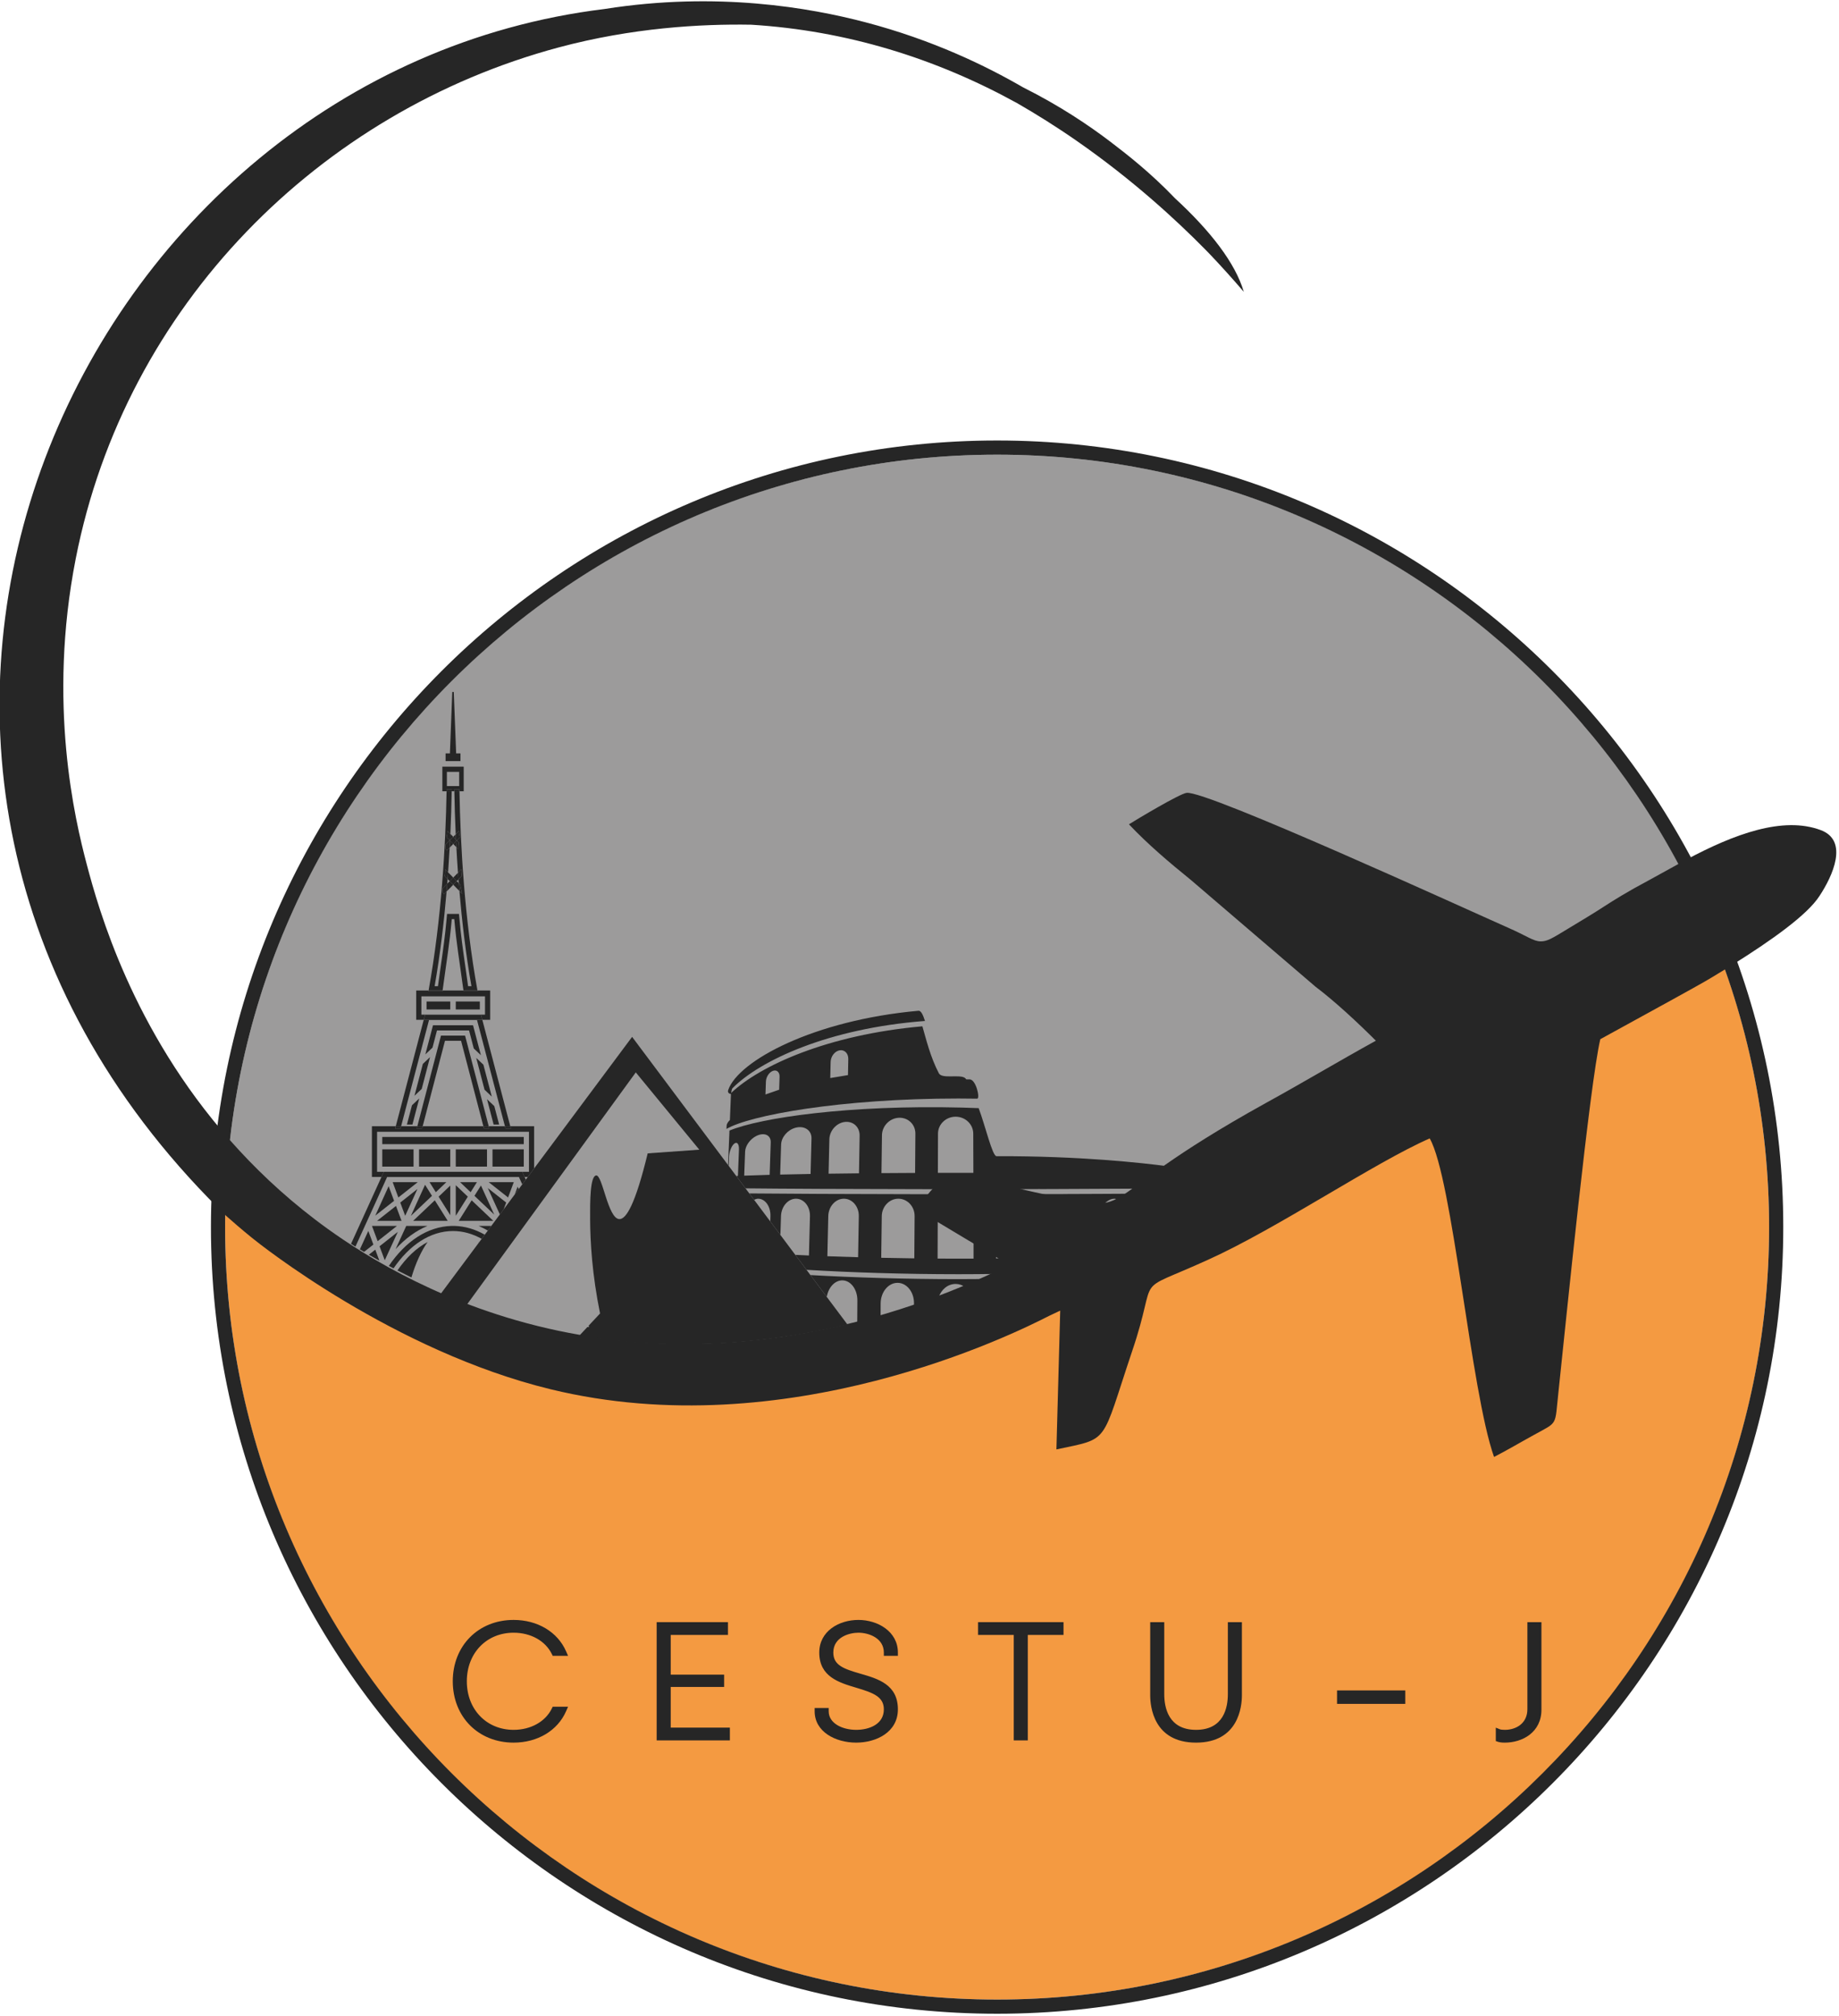 <?xml version="1.0" standalone="no"?>
<!DOCTYPE svg PUBLIC "-//W3C//DTD SVG 1.0//EN" "http://www.w3.org/TR/2001/REC-SVG-20010904/DTD/svg10.dtd">
<svg xmlns="http://www.w3.org/2000/svg" xmlns:xlink="http://www.w3.org/1999/xlink" id="body_1" width="418" height="458" preserveAspectRatio="xMidYMid meet">

<defs>
                <clipPath  id="1">

                    <path clip-rule="evenodd" d="M0 1080L1920 1080L1920 0L0 0L0 1080z" />                </clipPath>
                <clipPath  id="2">

                    <path clip-rule="evenodd" d="M0 1080L1920 1080L1920 0L0 0L0 1080z" />                </clipPath>
                <clipPath  id="3">

                    <path clip-rule="evenodd" d="M0 1080L1920 1080L1920 0L0 0L0 1080z" />                </clipPath>
                <clipPath  id="4">

                    <path clip-rule="evenodd" d="M0 1080L1920 1080L1920 0L0 0L0 1080z" />                </clipPath>
                <clipPath  id="5">

                    <path clip-rule="evenodd" d="M0 1080L1920 1080L1920 0L0 0L0 1080z" />                </clipPath>
                <clipPath  id="6">

                    <path clip-rule="evenodd" d="M0 1080L1920 1080L1920 0L0 0L0 1080z" />                </clipPath>
</defs>

<g transform="matrix(0.5 0 0 0.5 -0 0.139)">
	<g transform="matrix(1.333 0 -0 -1.333 -821.9 1212.451)">
		<g>
			<g clip-path="url(#1)" >
				<g transform="matrix(1 0 0 1 771.39 456.91)">
                    <path d="M0 0C 8.255 -3.366 37.871 -14.864 74.202 -16.586C 117.919 -18.658 152.779 -5.693 181.44 6.588C 284.021 50.546 392.098 122.144 424.705 144.136C 383.146 234.865 291.555 297.897 185.233 297.897C 44.995 297.897 -69.618 188.244 -77.582 50.002C -70.112 43.131 -60.176 34.757 -47.722 26.188C -24.221 10.021 -4.189 1.708 0 0" stroke="none" fill="#9C9B9B" fill-rule="nonzero" />
				</g>
			</g>
		</g>
		<g>
			<g clip-path="url(#2)" >
				<g transform="matrix(1 0 0 1 1196.095 601.046)">
                    <path d="M0 0C -32.607 -21.992 -140.685 -93.59 -243.265 -137.548C -271.926 -149.829 -306.786 -162.794 -350.503 -160.722C -386.834 -159 -416.45 -147.502 -424.705 -144.136C -428.895 -142.428 -448.926 -134.115 -472.427 -117.947C -484.881 -109.379 -494.817 -101.005 -502.287 -94.134C -502.58 -99.224 -502.745 -104.348 -502.745 -109.511C -502.745 -254.912 -384.874 -372.782 -239.472 -372.782C -94.071 -372.782 23.8 -254.912 23.8 -109.511C 23.8 -70.432 15.274 -33.348 0 0" stroke="none" fill="#F49A41" fill-rule="nonzero" />
				</g>
			</g>
		</g>
		<g>
			<g clip-path="url(#3)" >
				<g transform="matrix(1 0 0 1 956.623 228.264)">
                    <path d="M0 0C -145.169 0 -263.272 118.104 -263.272 263.272C -263.272 408.441 -145.169 526.544 0 526.544C 145.168 526.544 263.272 408.441 263.272 263.272C 263.272 118.104 145.168 0 0 0M0 531.377C -147.834 531.377 -268.105 411.106 -268.105 263.272C -268.105 115.438 -147.834 -4.833 0 -4.833C 147.833 -4.833 268.105 115.438 268.105 263.272C 268.105 411.106 147.833 531.377 0 531.377" stroke="none" fill="#262626" fill-rule="nonzero" />
				</g>
			</g>
		</g>
		<g>
			<g clip-path="url(#4)" >
				<g transform="matrix(1 0 0 1 770.649 596.517)">
                    <path d="M0 0L0.849 0C 1.635 -8.658 2.5 -13.401 3.982 -24.334L3.982 -24.334L8.76 -24.334C 4.307 0.213 2.941 25.439 2.626 43.563L2.626 43.563L0.878 43.563C 0.957 39.065 1.101 34.14 1.338 28.893L1.338 28.893L2.49 30.061C 2.483 29.366 2.57 28.633 2.785 27.92L2.785 27.92L1.702 26.821L2.388 26.125C 2.274 25.472 2.207 24.802 2.232 24.114C 2.236 24.021 2.235 23.929 2.238 23.836L2.238 23.836L1.565 24.519C 1.717 21.677 1.899 18.771 2.113 15.79L2.113 15.79L3.286 16.98C 3.217 16.201 3.259 15.422 3.435 14.691L3.435 14.691L2.269 13.508C 2.301 13.092 2.336 12.672 2.37 12.254L2.37 12.254L2.853 11.764C 3.059 10.71 3.306 9.667 3.543 8.623L3.543 8.623L2.604 9.576C 3.497 -0.911 4.787 -11.939 6.7 -22.863L6.7 -22.863L5.564 -22.863C 5.195 -20.17 4.866 -17.861 4.566 -15.764C 3.749 -10.04 3.158 -5.904 2.607 0.161L2.607 0.161L2.462 1.766L-1.613 1.766L-1.758 0.161C -2.307 -5.887 -2.895 -10.01 -3.71 -15.717C -4.01 -17.827 -4.342 -20.149 -4.712 -22.863L-4.712 -22.863L-5.849 -22.863C -3.947 -11.995 -2.661 -1.027 -1.769 9.41L-1.769 9.41L-2.612 8.556L-3.228 9.164C -3.212 9.264 -3.177 9.348 -3.166 9.453C -3.134 9.779 -3.149 10.106 -3.166 10.433L-3.166 10.433L-1.535 12.088C -1.493 12.609 -1.449 13.132 -1.41 13.649L-1.41 13.649L-2.436 14.691C -2.26 15.422 -2.217 16.201 -2.287 16.98L-2.287 16.98L-1.253 15.932C -1.049 18.806 -0.872 21.614 -0.724 24.359L-0.724 24.359L-1.647 23.422L-2.264 24.03C -2.25 24.13 -2.214 24.215 -2.203 24.319C -2.17 24.646 -2.186 24.973 -2.203 25.299L-2.203 25.299L-0.702 26.821L-1.787 27.92C -1.572 28.633 -1.484 29.366 -1.491 30.061L-1.491 30.061L-0.481 29.037C -0.248 34.232 -0.107 39.105 -0.028 43.563L-0.028 43.563L-1.777 43.563C -2.093 25.441 -3.458 0.218 -7.909 -24.334L-7.909 -24.334L-3.13 -24.334C -1.649 -13.399 -0.786 -8.657 0 0" stroke="none" fill="#262626" fill-rule="nonzero" />
				</g>
				<g transform="matrix(1 0 0 1 762.887 562.104)">
                    <path d="M0 0L16.375 0L25.89 -36.178L27.715 -36.178L18.18 0.083L-1.804 0.083L-11.338 -36.178L-9.513 -36.178L0 0z" stroke="none" fill="#262626" fill-rule="nonzero" />
				</g>
				<g transform="matrix(1 0 0 1 766.969 556.807)">
                    <path d="M0 0L-8.063 -30.881L-6.238 -30.881L1.363 -1.766L6.848 -1.766L14.452 -30.881L16.278 -30.881L8.212 0L0 0z" stroke="none" fill="#262626" fill-rule="nonzero" />
				</g>
                <path d="M772.013 512.157L782.663 512.157L782.663 518.044L772.013 518.044L772.013 512.157z" stroke="none" fill="#262626" fill-rule="nonzero" />
                <path d="M759.488 512.157L770.137 512.157L770.137 518.044L759.488 518.044L759.488 512.157z" stroke="none" fill="#262626" fill-rule="nonzero" />
                <path d="M746.943 519.81L795.206 519.81L795.206 522.266L746.943 522.266L746.943 519.81z" stroke="none" fill="#262626" fill-rule="nonzero" />
                <path d="M784.539 512.157L795.206 512.157L795.206 518.044L784.539 518.044L784.539 512.157z" stroke="none" fill="#262626" fill-rule="nonzero" />
                <path d="M746.943 512.157L757.61 512.157L757.61 518.044L746.943 518.044L746.943 512.157z" stroke="none" fill="#262626" fill-rule="nonzero" />
				<g transform="matrix(1 0 0 1 745.177 510.391)">
                    <path d="M0 0L0 8.629L0 9.419L0 13.641L51.796 13.641L51.796 9.419L51.796 8.629L51.796 0L0 0zM53.561 1.161L53.561 15.535L45.424 15.535L45.628 14.761L43.803 14.761L43.599 15.535L38.069 15.535L38.271 14.761L36.446 14.761L36.243 15.535L15.553 15.535L15.351 14.761L13.526 14.761L13.728 15.535L8.196 15.535L7.992 14.761L6.167 14.761L6.371 15.535L-1.766 15.535L-1.766 -1.765L1.491 -1.765C 1.987 -0.667 2.285 -0.01 2.285 -0.01L2.285 -0.01L49.51 -0.01C 49.51 -0.01 49.807 -0.667 50.305 -1.765L50.305 -1.765L51.38 -1.765z" stroke="none" fill="#262626" fill-rule="nonzero" />
				</g>
				<g transform="matrix(1 0 0 1 788.98 525.151)">
                    <path d="M0 0L1.825 0L1.622 0.774L-0.204 0.774L0 0z" stroke="none" fill="#262626" fill-rule="nonzero" />
				</g>
				<g transform="matrix(1 0 0 1 753.169 525.151)">
                    <path d="M0 0L0.204 0.774L-1.621 0.774L-1.825 0L0 0z" stroke="none" fill="#262626" fill-rule="nonzero" />
				</g>
				<g transform="matrix(1 0 0 1 758.704 525.151)">
                    <path d="M0 0L1.824 0L2.027 0.774L0.202 0.774L0 0z" stroke="none" fill="#262626" fill-rule="nonzero" />
				</g>
				<g transform="matrix(1 0 0 1 781.623 525.151)">
                    <path d="M0 0L1.825 0L1.624 0.774L-0.203 0.774L0 0z" stroke="none" fill="#262626" fill-rule="nonzero" />
				</g>
                <path d="M762.049 565.717L770.137 565.717L770.137 568.431L762.049 568.431L762.049 565.717z" stroke="none" fill="#262626" fill-rule="nonzero" />
                <path d="M772.013 565.717L780.218 565.717L780.218 568.431L772.013 568.431L772.013 565.717z" stroke="none" fill="#262626" fill-rule="nonzero" />
                <path d="M760.282 570.196L781.984 570.196L781.984 563.951L760.282 563.951L760.282 570.196zM780.624 563.869L781.066 562.187L783.748 562.187L783.748 572.183L779.41 572.183C 779.427 572.085 779.441 571.987 779.458 571.889L779.458 571.889L774.672 571.889C 774.658 571.994 774.646 572.079 774.632 572.183L774.632 572.183L767.519 572.183C 767.505 572.079 767.493 571.994 767.479 571.889L767.479 571.889L762.691 571.889C 762.709 571.987 762.722 572.085 762.74 572.183L762.74 572.183L758.517 572.183L758.517 562.187L761.083 562.187L761.525 563.869z" stroke="none" fill="#262626" fill-rule="nonzero" />
				<g transform="matrix(1 0 0 1 767.479 571.889)">
                    <path d="M0 0C 0.014 0.105 0.026 0.19 0.04 0.294L0.04 0.294L-4.739 0.294C -4.757 0.197 -4.77 0.098 -4.788 0L-4.788 0L0 0z" stroke="none" fill="#262626" fill-rule="nonzero" />
				</g>
				<g transform="matrix(1 0 0 1 774.672 571.889)">
                    <path d="M0 0L4.786 0C 4.769 0.098 4.755 0.197 4.738 0.294L4.738 0.294L-0.04 0.294C -0.026 0.19 -0.014 0.105 0 0" stroke="none" fill="#262626" fill-rule="nonzero" />
				</g>
				<g transform="matrix(1 0 0 1 780.624 563.869)">
                    <path d="M0 0L-19.099 0L-19.541 -1.683L0.442 -1.683L0 0z" stroke="none" fill="#262626" fill-rule="nonzero" />
				</g>
				<g transform="matrix(1 0 0 1 773.614 652.987)">
                    <path d="M0 0L-1.475 0L-2.282 20.947L-2.797 20.947L-3.602 0L-5.078 0L-5.078 -2.627L0 -2.627L0 0z" stroke="none" fill="#262626" fill-rule="nonzero" />
				</g>
                <path d="M768.979 646.706L773.173 646.706L773.173 641.845L768.979 641.845L768.979 646.706zM770.635 640.68C 770.632 640.489 770.625 640.272 770.621 640.08L770.621 640.08L771.527 640.08C 771.524 640.272 771.518 640.489 771.513 640.68L771.513 640.68L773.263 640.68C 773.265 640.489 773.273 640.272 773.276 640.08L773.276 640.08L774.717 640.08L774.717 648.471L767.434 648.471L767.434 640.08L768.873 640.08C 768.876 640.272 768.883 640.489 768.887 640.68z" stroke="none" fill="#262626" fill-rule="nonzero" />
				<g transform="matrix(1 0 0 1 771.513 640.68)">
                    <path d="M0 0C 0.004 -0.191 0.011 -0.408 0.014 -0.6L0.014 -0.6L1.763 -0.6C 1.76 -0.408 1.752 -0.191 1.75 0L1.75 0L0 0z" stroke="none" fill="#262626" fill-rule="nonzero" />
				</g>
				<g transform="matrix(1 0 0 1 770.635 640.68)">
                    <path d="M0 0L-1.749 0C -1.752 -0.191 -1.759 -0.408 -1.763 -0.6L-1.763 -0.6L-0.014 -0.6C -0.011 -0.408 -0.003 -0.191 0 0" stroke="none" fill="#262626" fill-rule="nonzero" />
				</g>
				<g transform="matrix(1 0 0 1 757.926 536.295)">
                    <path d="M0 0C 0.805 0.762 1.629 1.543 2.475 2.345L2.475 2.345L5.304 13.184C 4.469 12.392 3.655 11.621 2.857 10.867L2.857 10.867L0 0z" stroke="none" fill="#262626" fill-rule="nonzero" />
				</g>
				<g transform="matrix(1 0 0 1 784.923 526.495)">
                    <path d="M0 0L1.878 0L0.226 6.284C -0.577 7.043 -1.405 7.827 -2.254 8.633L-2.254 8.633L0 0z" stroke="none" fill="#262626" fill-rule="nonzero" />
				</g>
				<g transform="matrix(1 0 0 1 781.824 538.361)">
                    <path d="M0 0C 0.845 -0.801 1.67 -1.583 2.473 -2.344L2.473 -2.344L-0.386 8.524C -1.18 9.277 -1.996 10.048 -2.832 10.841L-2.832 10.841L0 0z" stroke="none" fill="#262626" fill-rule="nonzero" />
				</g>
				<g transform="matrix(1 0 0 1 755.349 526.495)">
                    <path d="M0 0L1.88 0L4.208 8.911C 3.358 8.106 2.53 7.322 1.725 6.562L1.725 6.562L0 0z" stroke="none" fill="#262626" fill-rule="nonzero" />
				</g>
				<g transform="matrix(1 0 0 1 764.248 560.338)">
                    <path d="M0 0L-2.614 -9.938C -1.821 -9.188 -1.007 -8.416 -0.174 -7.626L-0.174 -7.626L1.356 -1.766L12.296 -1.766L13.899 -7.903C 14.732 -8.692 15.545 -9.464 16.338 -10.214L16.338 -10.214L13.651 0L0 0z" stroke="none" fill="#262626" fill-rule="nonzero" />
				</g>
				<g transform="matrix(1 0 0 1 744.561 483.856)">
                    <path d="M0 0C -0.773 -0.609 -1.448 -1.139 -2.198 -1.729C -1.037 -2.407 0.179 -3.095 1.411 -3.784C 0.948 -2.543 0.491 -1.318 0 0" stroke="none" fill="#262626" fill-rule="nonzero" />
				</g>
				<g transform="matrix(1 0 0 1 746.017 485.004)">
                    <path d="M0 0C 0.619 -1.66 1.208 -3.239 1.778 -4.765C 3.295 -1.478 4.791 1.771 6.237 4.92C 4.104 3.234 2.017 1.589 0 0" stroke="none" fill="#262626" fill-rule="nonzero" />
				</g>
				<g transform="matrix(1 0 0 1 757.482 493.681)">
                    <path d="M0 0L11.78 0C 10.394 2.199 8.92 4.538 7.376 6.992C 4.767 4.515 2.295 2.173 0 0" stroke="none" fill="#262626" fill-rule="nonzero" />
				</g>
				<g transform="matrix(1 0 0 1 770.137 495.604)">
                    <path d="M0 0L0 10.085C -1.351 8.8 -2.673 7.542 -3.972 6.31C -2.581 4.098 -1.252 1.986 0 0" stroke="none" fill="#262626" fill-rule="nonzero" />
				</g>
				<g transform="matrix(1 0 0 1 751.483 484.022)">
                    <path d="M0 0C 3.281 3.608 6.957 6.299 10.882 7.919L10.882 7.919L3.64 7.919C 2.458 5.341 1.242 2.695 0 0" stroke="none" fill="#262626" fill-rule="nonzero" />
				</g>
				<g transform="matrix(1 0 0 1 745.172 493.681)">
                    <path d="M0 0L8.344 0C 7.738 1.623 7.108 3.313 6.451 5.073C 4.194 3.297 2.036 1.599 0 0" stroke="none" fill="#262626" fill-rule="nonzero" />
				</g>
				<g transform="matrix(1 0 0 1 758.938 504.523)">
                    <path d="M0 0C -2.001 -1.58 -3.961 -3.127 -5.858 -4.621C -5.274 -6.189 -4.717 -7.684 -4.177 -9.132C -2.704 -5.92 -1.297 -2.843 0 0" stroke="none" fill="#262626" fill-rule="nonzero" />
				</g>
				<g transform="matrix(1 0 0 1 759.033 506.85)">
                    <path d="M0 0L-8.537 0C -7.873 -1.787 -7.229 -3.52 -6.6 -5.208C -4.472 -3.531 -2.262 -1.787 0 0" stroke="none" fill="#262626" fill-rule="nonzero" />
				</g>
				<g transform="matrix(1 0 0 1 768.794 506.85)">
                    <path d="M0 0L-5.729 0C -5.004 -1.155 -4.288 -2.296 -3.588 -3.411C -2.416 -2.297 -1.218 -1.158 0 0" stroke="none" fill="#262626" fill-rule="nonzero" />
				</g>
				<g transform="matrix(1 0 0 1 743.913 485.595)">
                    <path d="M0 0C -0.563 1.51 -1.139 3.058 -1.728 4.643C -2.631 2.662 -3.603 0.538 -4.6 -1.641C -4.135 -1.924 -3.65 -2.21 -3.172 -2.495C -2.118 -1.665 -1.111 -0.874 0 0" stroke="none" fill="#262626" fill-rule="nonzero" />
				</g>
				<g transform="matrix(1 0 0 1 749.791 506.85)">
                    <path d="M0 0L-0.052 0C -0.059 -0.018 -0.07 -0.043 -0.079 -0.061C -0.063 -0.05 -0.046 -0.042 -0.032 -0.031C -0.021 -0.021 -0.011 -0.01 0 0" stroke="none" fill="#262626" fill-rule="nonzero" />
				</g>
				<g transform="matrix(1 0 0 1 751.957 491.941)">
                    <path d="M0 0L-8.521 0C -7.858 -1.783 -7.215 -3.513 -6.587 -5.199C -4.462 -3.524 -2.258 -1.784 0 0" stroke="none" fill="#262626" fill-rule="nonzero" />
				</g>
				<g transform="matrix(1 0 0 1 749.12 505.481)">
                    <path d="M0 0C -1.042 -2.299 -2.613 -5.758 -4.56 -10.035C -2.549 -8.455 -0.397 -6.763 1.855 -4.988C 1.251 -3.367 0.633 -1.706 0 0" stroke="none" fill="#262626" fill-rule="nonzero" />
				</g>
				<g transform="matrix(1 0 0 1 763.9 502.198)">
                    <path d="M0 0C -0.773 1.231 -1.562 2.485 -2.364 3.764C -3.855 0.492 -5.482 -3.067 -7.206 -6.832C -4.978 -4.722 -2.56 -2.43 0 0" stroke="none" fill="#262626" fill-rule="nonzero" />
				</g>
				<g transform="matrix(1 0 0 1 779.784 491.941)">
                    <path d="M0 0C 1.074 -0.443 2.124 -0.986 3.158 -1.587L3.158 -1.587L4.34 0L0 0z" stroke="none" fill="#262626" fill-rule="nonzero" />
				</g>
				<g transform="matrix(1 0 0 1 752.116 476.765)">
                    <path d="M0 0C 1.543 -0.801 3.13 -1.599 4.765 -2.396C 6.242 2.526 8.124 6.656 10.291 9.688C 6.49 7.687 3.002 4.354 0 0" stroke="none" fill="#262626" fill-rule="nonzero" />
				</g>
				<g transform="matrix(1 0 0 1 779.743 486.451)">
                    <path d="M0 0C 0.046 -0.064 0.089 -0.142 0.135 -0.207L0.135 -0.207L0.198 -0.121C 0.131 -0.085 0.068 -0.035 0 0" stroke="none" fill="#262626" fill-rule="nonzero" />
				</g>
				<g transform="matrix(1 0 0 1 771.075 490.203)">
                    <path d="M0 0C 3.42 0 6.701 -0.95 9.772 -2.658L9.772 -2.658L10.824 -1.246C 7.562 0.599 4.087 1.652 0.488 1.738L0.488 1.738L-0.488 1.738C -8.621 1.545 -16.158 -3.445 -21.886 -11.887C -21.358 -12.172 -20.843 -12.454 -20.304 -12.739C -14.891 -4.824 -7.791 0 0 0" stroke="none" fill="#262626" fill-rule="nonzero" />
				</g>
				<g transform="matrix(1 0 0 1 748.6 508.615)">
                    <path d="M0 0L44.948 0C 45.218 -0.597 45.603 -1.447 46.083 -2.505L46.083 -2.505L47.288 -0.887C 47.13 -0.538 47.01 -0.273 46.882 0.011L46.882 0.011L-1.932 0.011C -3.515 -3.483 -7.388 -12.025 -12.312 -22.787C -11.813 -23.102 -11.319 -23.414 -10.803 -23.733C -5.501 -12.145 -1.352 -2.989 0 0" stroke="none" fill="#262626" fill-rule="nonzero" />
				</g>
				<g transform="matrix(1 0 0 1 747.462 510.381)">
                    <path d="M0 0C 0 0 -0.297 -0.657 -0.794 -1.755L-0.794 -1.755L48.021 -1.755C 47.522 -0.657 47.226 0 47.226 0L47.226 0L0 0z" stroke="none" fill="#262626" fill-rule="nonzero" />
				</g>
				<g transform="matrix(1 0 0 1 773.023 493.681)">
                    <path d="M0 0L11.78 0C 9.484 2.173 7.013 4.515 4.403 6.992C 2.86 4.538 1.387 2.199 0 0" stroke="none" fill="#262626" fill-rule="nonzero" />
				</g>
				<g transform="matrix(1 0 0 1 793.104 505.318)">
                    <path d="M0 0C -0.336 -0.905 -0.658 -1.769 -0.985 -2.648L-0.985 -2.648L0.375 -0.825C 0.251 -0.553 0.115 -0.257 0 0" stroke="none" fill="#262626" fill-rule="nonzero" />
				</g>
				<g transform="matrix(1 0 0 1 791.789 506.85)">
                    <path d="M0 0L-8.537 0C -6.275 -1.787 -4.066 -3.531 -1.937 -5.208C -1.309 -3.52 -0.665 -1.787 0 0" stroke="none" fill="#262626" fill-rule="nonzero" />
				</g>
				<g transform="matrix(1 0 0 1 789.205 499.902)">
                    <path d="M0 0C -2.028 1.598 -4.126 3.253 -6.272 4.947C -4.997 2.154 -3.608 -0.882 -2.161 -4.042L-2.161 -4.042L-0.854 -2.288C -0.569 -1.525 -0.297 -0.798 0 0" stroke="none" fill="#262626" fill-rule="nonzero" />
				</g>
				<g transform="matrix(1 0 0 1 772.013 505.817)">
                    <path d="M0 0L0 -10.427C 1.292 -8.378 2.666 -6.195 4.107 -3.903C 2.765 -2.629 1.397 -1.329 0 0" stroke="none" fill="#262626" fill-rule="nonzero" />
				</g>
				<g transform="matrix(1 0 0 1 779.22 506.85)">
                    <path d="M0 0L-5.729 0C -4.511 -1.158 -3.314 -2.297 -2.141 -3.411C -1.441 -2.296 -0.725 -1.155 0 0" stroke="none" fill="#262626" fill-rule="nonzero" />
				</g>
				<g transform="matrix(1 0 0 1 785.125 495.808)">
                    <path d="M0 0C -1.606 3.508 -3.126 6.835 -4.528 9.911C -5.278 8.717 -6.015 7.544 -6.74 6.391C -4.357 4.128 -2.1 1.988 0 0" stroke="none" fill="#262626" fill-rule="nonzero" />
				</g>
				<g transform="matrix(1 0 0 1 769.946 609.45)">
                    <path d="M0 0L-0.832 -0.844C -0.902 -1.727 -0.989 -2.632 -1.065 -3.522L-1.065 -3.522L1.203 -1.22L0 0z" stroke="none" fill="#262626" fill-rule="nonzero" />
				</g>
				<g transform="matrix(1 0 0 1 772.351 609.449)">
                    <path d="M0 0L0.567 0.576C 0.509 1.35 0.466 2.091 0.412 2.858L0.412 2.858L-1.202 1.221L0 0z" stroke="none" fill="#262626" fill-rule="nonzero" />
				</g>
				<g transform="matrix(1 0 0 1 774.084 611.208)">
                    <path d="M0 0C -0.176 0.731 -0.218 1.51 -0.149 2.29L-0.149 2.29L-1.321 1.099C -1.268 0.333 -1.225 -0.409 -1.166 -1.183L-1.166 -1.183L0 0z" stroke="none" fill="#262626" fill-rule="nonzero" />
				</g>
				<g transform="matrix(1 0 0 1 767.483 606.95)">
                    <path d="M0 0C 0.017 -0.327 0.032 -0.654 0 -0.98C -0.011 -1.085 -0.046 -1.169 -0.062 -1.27L-0.062 -1.27L0.554 -1.877L1.397 -1.023C 1.473 -0.132 1.561 0.772 1.631 1.655L1.631 1.655L0 0z" stroke="none" fill="#262626" fill-rule="nonzero" />
				</g>
				<g transform="matrix(1 0 0 1 772.081 623.612)">
                    <path d="M0 0C -0.029 0.593 -0.067 1.212 -0.093 1.797L-0.093 1.797L-0.932 0.946L0 0z" stroke="none" fill="#262626" fill-rule="nonzero" />
				</g>
				<g transform="matrix(1 0 0 1 770.048 623.235)">
                    <path d="M0 0C -0.039 -0.78 -0.08 -1.566 -0.123 -2.358L-0.123 -2.358L1.101 -1.117L0 0z" stroke="none" fill="#262626" fill-rule="nonzero" />
				</g>
				<g transform="matrix(1 0 0 1 772.352 623.338)">
                    <path d="M0 0L1.083 1.099C 0.868 1.812 0.781 2.545 0.788 3.239L0.788 3.239L-0.364 2.071C -0.338 1.486 -0.3 0.867 -0.271 0.274L-0.271 0.274L0 0z" stroke="none" fill="#262626" fill-rule="nonzero" />
				</g>
				<g transform="matrix(1 0 0 1 769.947 623.338)">
                    <path d="M0 0L-1.501 -1.522C -1.483 -1.848 -1.468 -2.175 -1.501 -2.502C -1.512 -2.606 -1.547 -2.69 -1.562 -2.791L-1.562 -2.791L-0.945 -3.399L-0.022 -2.461C 0.021 -1.669 0.062 -0.883 0.101 -0.103L0.101 -0.103L0 0z" stroke="none" fill="#262626" fill-rule="nonzero" />
				</g>
				<g transform="matrix(1 0 0 1 771.149 610.67)">
                    <path d="M0 0L-1.753 1.779C -1.808 1.013 -1.85 0.27 -1.91 -0.503L-1.91 -0.503L-1.203 -1.22L0 0z" stroke="none" fill="#262626" fill-rule="nonzero" />
				</g>
				<g transform="matrix(1 0 0 1 771.149 608.23)">
                    <path d="M0 0L2.104 -2.136C 2.029 -1.246 1.94 -0.34 1.87 0.542L1.87 0.542L1.202 1.22L0 0z" stroke="none" fill="#262626" fill-rule="nonzero" />
				</g>
				<g transform="matrix(1 0 0 1 768.362 613.498)">
                    <path d="M0 0C 0.07 -0.78 0.027 -1.558 -0.149 -2.29L-0.149 -2.29L0.877 -3.331C 0.937 -2.558 0.979 -1.815 1.034 -1.049L1.034 -1.049L0 0z" stroke="none" fill="#262626" fill-rule="nonzero" />
				</g>
				<g transform="matrix(1 0 0 1 774.193 605.14)">
                    <path d="M0 0C -0.237 1.045 -0.484 2.087 -0.69 3.142L-0.69 3.142L-1.174 3.631C -1.104 2.75 -1.015 1.844 -0.939 0.954L-0.939 0.954L0 0z" stroke="none" fill="#262626" fill-rule="nonzero" />
				</g>
				<g transform="matrix(1 0 0 1 771.149 608.23)">
                    <path d="M0 0L1.202 1.22L0 2.44L-1.203 1.22L0 0z" stroke="none" fill="#262626" fill-rule="nonzero" />
				</g>
				<g transform="matrix(1 0 0 1 771.149 622.118)">
                    <path d="M0 0L1.065 -1.082C 1.029 -0.392 0.992 0.293 0.959 0.974L0.959 0.974L0 0z" stroke="none" fill="#262626" fill-rule="nonzero" />
				</g>
				<g transform="matrix(1 0 0 1 771.149 624.558)">
                    <path d="M0 0L-0.981 0.996C -1.012 0.312 -1.056 -0.412 -1.09 -1.106L-1.09 -1.106L0 0z" stroke="none" fill="#262626" fill-rule="nonzero" />
				</g>
				<g transform="matrix(1 0 0 1 770.168 625.554)">
                    <path d="M0 0L-1.009 1.024C -1.003 0.33 -1.09 -0.403 -1.305 -1.116L-1.305 -1.116L-0.221 -2.216L-0.109 -2.102C -0.075 -1.408 -0.031 -0.684 0 0" stroke="none" fill="#262626" fill-rule="nonzero" />
				</g>
				<g transform="matrix(1 0 0 1 772.214 621.036)">
                    <path d="M0 0L0.673 -0.683C 0.67 -0.59 0.671 -0.498 0.667 -0.405C 0.642 0.283 0.709 0.953 0.823 1.605L0.823 1.605L0.137 2.302L-0.106 2.055C -0.073 1.375 -0.037 0.69 0 0" stroke="none" fill="#262626" fill-rule="nonzero" />
				</g>
				<g transform="matrix(1 0 0 1 770.048 623.235)">
                    <path d="M0 0L1.101 -1.117L2.06 -0.144C 2.051 0.029 2.041 0.206 2.032 0.377L2.032 0.377L1.101 1.323L0.011 0.217C 0.006 0.146 0.003 0.072 0 0" stroke="none" fill="#262626" fill-rule="nonzero" />
				</g>
				<g transform="matrix(1 0 0 1 772.108 623.091)">
                    <path d="M0 0L0.244 0.247L-0.027 0.521C -0.019 0.349 -0.009 0.172 0 0" stroke="none" fill="#262626" fill-rule="nonzero" />
				</g>
				<g transform="matrix(1 0 0 1 770.059 623.452)">
                    <path d="M0 0L-0.112 -0.114L-0.011 -0.217C -0.007 -0.145 -0.004 -0.072 0 0" stroke="none" fill="#262626" fill-rule="nonzero" />
				</g>
				<g transform="matrix(1 0 0 1 898.414 467.912)">
                    <path d="M0 0L-5.564 7.429L-6.901 9.215L-10.726 14.319L-15.812 21.109L-19.273 25.729L-24.783 33.084L-26.406 35.252L-27.706 36.986L-30.857 41.194L-33.468 44.68L-33.667 44.945L-43.404 57.945L-44.27 59.1L-45.104 60.213L-66.267 88.465L-100.559 42.45L-102.74 39.523L-103.409 38.626L-104.613 37.009L-105.818 35.392L-107.178 33.567L-110.945 28.512L-112.253 26.758L-115.173 22.839L-116.355 21.253L-117.397 19.854L-118.449 18.442L-119.355 17.228L-119.419 17.142L-131.849 0.463C -130.441 -0.132 -129.001 -0.718 -127.542 -1.298C -125.955 -1.878 -124.36 -2.444 -122.752 -2.99C -120.125 0.621 -117.497 4.232 -114.869 7.844C -113.989 9.054 -113.107 10.264 -112.227 11.475C -111.929 11.883 -111.633 12.291 -111.335 12.699C -110.979 13.189 -110.621 13.681 -110.265 14.171C -109.927 14.634 -109.589 15.098 -109.253 15.561C -109.212 15.616 -109.172 15.673 -109.131 15.728C -108.734 16.274 -108.336 16.82 -107.939 17.366C -107.593 17.842 -107.247 18.318 -106.9 18.794C -106.554 19.271 -106.207 19.747 -105.859 20.224C -105.225 21.096 -104.591 21.967 -103.957 22.839L-103.957 22.839L-102.691 24.579C -102.63 24.663 -102.568 24.748 -102.507 24.832C -101.803 25.799 -101.1 26.764 -100.398 27.73C -100 28.276 -99.603 28.823 -99.205 29.37C -87.807 45.033 -76.41 60.695 -65.012 76.358C -57.792 67.577 -50.573 58.797 -43.352 50.017C -49.218 49.599 -55.085 49.18 -60.951 48.762C -65.131 31.509 -68.271 26.246 -70.641 26.357C -74.567 26.542 -76.36 41.597 -78.55 41.235C -80.625 40.894 -80.617 32.223 -80.583 26.184C -80.538 18.445 -79.902 7.514 -77.198 -5.804C -78.506 -7.204 -79.816 -8.604 -81.124 -10.005C -81.055 -10.153 -80.987 -10.301 -80.919 -10.448L-80.919 -10.448L-81.539 -10.448C -82.198 -11.154 -82.856 -11.859 -83.516 -12.565C -83.767 -12.833 -84.018 -13.102 -84.269 -13.37C -62.598 -16.986 -41.997 -16.962 -23.292 -14.896C -15.561 -14.041 -8.161 -12.838 -1.135 -11.403C -0.831 -11.341 -0.516 -11.285 -0.211 -11.222C 2.302 -10.699 4.753 -10.142 7.165 -9.565L7.165 -9.565L0 0z" stroke="none" fill="#262626" fill-rule="nonzero" />
				</g>
				<g transform="matrix(1 0 0 1 892.971 475.194)">
                    <path d="M0 0L5.564 -7.429C 6.108 -4.222 8.292 -1.806 10.854 -1.806C 13.76 -1.806 16.063 -4.915 15.998 -8.765L15.998 -8.765L15.951 -16.208C 18.684 -15.519 21.333 -14.798 23.917 -14.059L23.917 -14.059L23.935 -9.611C 23.985 -5.759 26.562 -2.646 29.693 -2.646C 32.824 -2.646 35.337 -5.759 35.31 -9.611L35.31 -9.611L35.308 -10.528C 38.249 -9.544 41.054 -8.549 43.727 -7.555C 44.614 -4.911 46.861 -3.024 49.51 -3.024C 50.679 -3.024 51.761 -3.411 52.695 -4.046C 54.939 -3.119 57.032 -2.217 58.996 -1.348C 56.175 -1.374 53.35 -1.393 50.53 -1.393C 32.301 -1.393 14.387 -0.823 0 0" stroke="none" fill="#262626" fill-rule="nonzero" />
				</g>
				<g transform="matrix(1 0 0 1 905.767 543.349)">
                    <path d="M0 0L-6.044 -1.009L-5.919 4.469C -5.875 6.391 -4.492 8.171 -2.831 8.447C -1.17 8.723 0.146 7.392 0.108 5.472L0.108 5.472L0 0zM-23.474 -4.985L-28.14 -6.604L-27.985 -2.166C -27.931 -0.606 -26.846 1.017 -25.563 1.46C -24.28 1.904 -23.281 1.003 -23.332 -0.553zM44.083 -8.037C 45.107 -7.885 43.675 -1.589 41.561 -1.456C 41.147 -1.451 40.724 -1.452 40.308 -1.447C 40.169 -1.237 40.044 -1.08 39.933 -0.998C 38.086 0.386 32.068 -1.426 30.991 0.623C 28.083 6.153 26.599 12.435 25.376 16.629C -7.043 13.756 -30.12 3.154 -39.854 -6.094C -39.773 -5.584 -39.607 -4.692 -39.398 -4.481C -30.063 4.954 -6.729 15.939 26.26 18.45C 25.566 20.607 24.911 21.952 24.077 21.929C -11.62 18.737 -37.371 4.92 -40.847 -5.081C -41.27 -6.299 -39.907 -6.458 -39.907 -6.458L-39.907 -6.458L-40.271 -15.312C -40.972 -15.999 -41.366 -16.66 -41.392 -17.281L-41.392 -17.281L-41.436 -18.348C -33.596 -13.727 -2.669 -7.982 37.714 -7.982C 39.865 -7.982 41.986 -8.002 44.083 -8.037" stroke="none" fill="#262626" fill-rule="nonzero" />
				</g>
				<g transform="matrix(1 0 0 1 992.193 481.758)">
                    <path d="M0 0L-0.352 13.518C -0.396 15.245 0.193 16.767 1.138 17.852C 1.272 17.998 1.436 18.158 1.631 18.318C 1.814 18.47 1.991 18.593 2.152 18.693C 2.832 19.141 3.578 19.46 4.419 19.46C 4.788 19.46 5.121 19.299 5.472 19.205C 5.613 19.151 5.817 19.074 6.063 18.982C 6.335 18.88 6.603 18.78 6.631 18.771C 8.267 17.791 9.456 15.838 9.528 13.518L9.528 13.518L9.937 0.465C 6.855 0.3 3.526 0.145 0 0zM-32.407 -0.843C -33.589 -0.856 -34.761 -0.863 -35.937 -0.873L-35.937 -0.873L-35.946 0.451C -35.946 0.729 -35.953 1.001 -35.953 1.279L-35.953 1.279L-36.041 13.518C -36.065 16.804 -33.585 19.46 -30.501 19.46C -27.417 19.46 -24.883 16.804 -24.839 13.518L-24.839 13.518L-24.651 -0.727C -27.2 -0.775 -29.809 -0.808 -32.407 -0.843zM-55.864 -0.942L-55.826 11.18L-55.826 11.212L-55.823 12.349L-55.826 12.351L-55.826 13.175L-55.821 13.171L-55.82 13.518C -55.81 16.804 -53.076 19.46 -49.715 19.46C -46.354 19.46 -43.619 16.804 -43.608 13.518L-43.608 13.518L-43.6 10.775L-43.6 -0.952C -45.292 -0.96 -46.986 -0.965 -48.677 -0.965C -51.081 -0.965 -53.478 -0.957 -55.864 -0.942zM-63.804 -0.868C -67.63 -0.821 -71.403 -0.757 -75.089 -0.678L-75.089 -0.678L-74.903 13.518C -74.86 16.804 -72.325 19.46 -69.241 19.46C -66.157 19.46 -63.677 16.804 -63.701 13.518zM-82.977 -0.483C -86.592 -0.383 -90.096 -0.269 -93.454 -0.145L-93.454 -0.145L-93.145 13.518C -93.07 16.804 -90.687 19.46 -87.821 19.46C -84.956 19.46 -82.679 16.804 -82.735 13.518zM29.878 -1.4L29.729 2.153C 29.418 2.096 29.058 2.038 28.673 1.98L28.673 1.98L27.879 21.335C 24.845 21.277 18.866 21.219 11.062 21.167L11.062 21.167L9.579 21.158C 9.393 21.157 9.083 21.155 9.076 21.155C 6.517 21.141 0.504 21.107 -0.967 21.101C -3.399 21.088 -7.377 21.069 -13.092 21.052C -13.063 21.046 -13.04 21.041 -13.013 21.035L-13.013 21.035L-16.828 21.035C -16.837 21.037 -16.844 21.038 -16.853 21.04C -26.993 21.01 -37.906 20.991 -48.701 20.991C -51.088 20.991 -53.458 20.993 -55.826 20.995L-55.826 20.995L-55.826 21.002L-63.303 21.002C -86.724 21.035 -108.127 21.142 -120.064 21.26L-120.064 21.26L-118.44 19.092C -118 19.283 -117.554 19.46 -117.074 19.46C -114.646 19.46 -112.764 16.804 -112.872 13.518L-112.872 13.518L-112.932 11.737L-109.47 7.116L-109.271 13.518C -109.168 16.804 -106.881 19.46 -104.161 19.46C -101.44 19.46 -99.304 16.804 -99.39 13.518L-99.39 13.518L-99.738 0.109C -101.336 0.179 -102.877 0.252 -104.384 0.326L-104.384 0.326L-100.56 -4.777C -86 -5.655 -67.538 -6.273 -48.702 -6.273C -44.617 -6.273 -40.518 -6.237 -36.446 -6.183C -36.229 -6.187 -36.054 -6.2 -35.823 -6.199C -35.376 -6.198 -35.375 -6.187 -34.078 -6.152C -32.035 -6.12 -30.004 -6.08 -27.987 -6.034C -27.973 -6.034 -27.959 -6.034 -27.943 -6.033C 2.998 -5.336 29.953 -3.235 29.878 -1.4" stroke="none" fill="#262626" fill-rule="nonzero" />
				</g>
				<g transform="matrix(1 0 0 1 936.461 523.398)">
                    <path d="M0 0C 0.01 3.189 2.703 5.768 6.015 5.768C 9.327 5.768 12.02 3.189 12.03 0L12.03 0L12.074 -13.361C 10.402 -13.358 8.718 -13.357 7.012 -13.357C 4.623 -13.357 2.276 -13.36 -0.041 -13.364L-0.041 -13.364L0 0zM-7.804 -13.389C -11.76 -13.405 -15.588 -13.429 -19.278 -13.458L-19.278 -13.458L-19.106 -0.524C -19.065 2.561 -16.554 5.209 -13.445 5.404C -10.278 5.604 -7.685 3.189 -7.708 0zM-26.941 -13.527C -30.571 -13.564 -34.032 -13.607 -37.312 -13.654L-37.312 -13.654L-37.043 -1.915C -36.98 0.889 -34.771 3.505 -31.995 3.955C -29.085 4.427 -26.666 2.359 -26.719 -0.69zM-43.446 -13.75C -47.219 -13.813 -50.689 -13.884 -53.822 -13.956L-53.822 -13.956L-53.498 -3.693C -53.421 -1.249 -51.309 1.278 -48.583 2.01C -45.61 2.808 -43.057 1.201 -43.131 -1.655zM-57.406 -14.044C -60.823 -14.134 -63.729 -14.227 -66.085 -14.319L-66.085 -14.319L-65.774 -6.107C -65.7 -4.152 -64.072 -1.813 -61.869 -0.749C -59.299 0.492 -56.951 -0.427 -57.036 -3.009zM-3.296 -18.932C -2.783 -18.937 -2.014 -18.941 -1.075 -18.941C -0.271 -18.94 0.318 -18.936 0.412 -18.935L0.412 -18.935L0.448 -18.935C 2.63 -18.936 4.82 -18.937 7.016 -18.937C 15.164 -18.937 23.368 -18.926 31.265 -18.907C 31.248 -18.903 31.231 -18.899 31.214 -18.896C 32.376 -18.895 33.561 -18.894 34.8 -18.892C 34.811 -18.895 34.821 -18.896 34.832 -18.899C 36.099 -18.896 37.346 -18.892 38.59 -18.888L38.59 -18.888L38.725 -18.888C 49.945 -18.854 60.145 -18.804 68.106 -18.747C 70.737 -16.907 73.99 -14.412 78.568 -11.151C 69.598 -9.95 48.343 -7.598 19.957 -7.688C 18.538 -7.693 16.146 2.659 13.876 8.684C 12.017 8.759 10.146 8.826 8.247 8.875C -30.329 9.861 -60.495 5.421 -71.111 1.049L-71.111 1.049L-71.593 -10.687L-71.394 -10.953L-71.27 -7.93C -71.205 -6.347 -70.54 -4.451 -69.677 -3.588C -68.671 -2.58 -67.791 -3.325 -67.873 -5.42L-67.873 -5.42L-68.225 -14.41C -68.432 -14.42 -68.588 -14.429 -68.782 -14.438L-68.782 -14.438L-65.631 -18.646C -53.804 -18.779 -29.561 -18.904 -3.296 -18.932" stroke="none" fill="#262626" fill-rule="nonzero" />
				</g>
			</g>
		</g>
		<g>
			<g clip-path="url(#5)" >
				<g transform="matrix(1 0 0 1 1237.467 626.864)">
                    <path d="M0 0C -12.793 4.764 -29.375 -1.255 -46.103 -10.241C -46.905 -10.672 -47.706 -11.091 -48.51 -11.535C -48.506 -11.543 -48.502 -11.552 -48.497 -11.561C -48.508 -11.566 -48.519 -11.572 -48.529 -11.578C -51.988 -13.483 -55.447 -15.39 -58.907 -17.295C -65.475 -20.766 -70.58 -23.921 -74.077 -26.197C -77.272 -28.278 -80.387 -30.153 -86.616 -33.905C -91.551 -36.876 -93.175 -37.972 -95.549 -37.939C -97.99 -37.906 -100.205 -36.065 -106.648 -33.252C -119.404 -27.636 -209.602 13.687 -216.229 12.679C -218.53 12.415 -233.08 3.732 -235.878 1.959C -229.501 -4.812 -222.104 -11.068 -214.703 -17.054L-214.703 -17.054L-172.221 -53.419C -165.453 -58.522 -157.549 -65.925 -151.675 -71.792C -164.185 -78.688 -176.555 -86.079 -189.312 -93.093C -254.124 -128.944 -229.501 -131.633 -267.898 -123.465C -289.325 -118.877 -298.77 -111.981 -307.823 -129.576L-307.823 -129.576L-276.707 -148.201C -298.203 -158.919 -366.66 -189.555 -444.866 -167.072C -479.698 -157.058 -503.673 -140.184 -513.536 -132.656C -524.661 -124.163 -534.208 -115.039 -542.442 -105.721C -575.809 -67.965 -587.254 -27.008 -591.293 -11.737C -595.338 3.556 -604.747 43.122 -595.065 92.481C -578.098 178.976 -511.764 244.928 -430.374 266.743C -405.388 273.44 -381.872 274.79 -364.71 274.489C -332.138 272.485 -301.779 263.036 -274.066 247.783C -267.58 244.061 -260.688 239.767 -253.562 234.806C -234.613 221.616 -219.755 207.932 -209.979 198.001C -209.655 197.667 -209.326 197.34 -209.004 197.004C -208.668 196.659 -208.355 196.333 -208.033 195.999C -204.174 191.933 -200.398 187.748 -196.713 183.443C -196.71 183.441 -196.701 183.427 -196.7 183.428C -196.699 183.429 -196.715 183.457 -196.718 183.464C -199.611 193.332 -208.263 204.376 -220.146 215.303C -228.521 224.059 -236.686 230.396 -242.21 234.601C -249.371 240.052 -259.299 246.789 -271.997 253.142C -284.543 260.408 -302.693 269.268 -325.795 275.33C -344.501 280.239 -376.3 285.897 -414.583 279.863C -414.616 279.858 -414.66 279.851 -414.693 279.845C -593.83 258.021 -699.407 28.29 -549.695 -125.566C -547.818 -127.445 -545.941 -129.324 -544.064 -131.202C -543.996 -131.27 -543.928 -131.338 -543.86 -131.407C -541.751 -133.285 -538.689 -135.951 -534.905 -139.024C -532.42 -141.043 -486.676 -177.58 -433.045 -190.608C -352.526 -210.167 -275.021 -171.683 -263.06 -165.552C -261.814 -164.963 -260.568 -164.375 -259.322 -163.788L-259.322 -163.788L-260.617 -211.093C -242.26 -207.158 -245.573 -209.709 -234.854 -177.794C -225.292 -149.743 -235.748 -158.676 -208.839 -146.426C -185.103 -135.708 -152.195 -113.366 -133.315 -105.091C -125.528 -118.613 -119.283 -191.441 -111.372 -213.659C -106.648 -211.232 -102.821 -208.931 -97.718 -206.129C -89.425 -201.541 -90.7 -203.315 -89.425 -191.706C -86.748 -166.455 -78.712 -86.322 -75.131 -71.278C -56 -60.816 -42.053 -53.113 -39.537 -51.649C -38.344 -50.955 -37.202 -50.276 -37.202 -50.276C -35.406 -49.208 -33.893 -48.282 -32.75 -47.574C -32.717 -47.554 -32.684 -47.534 -32.65 -47.513C -31.88 -47.04 -31.112 -46.565 -30.35 -46.09C -16.661 -37.552 -4.485 -28.864 -0.382 -22.454C 4.085 -15.716 9.695 -3.58 0 0" stroke="none" fill="#262626" fill-rule="nonzero" />
				</g>
			</g>
		</g>
		<g>
			<g clip-path="url(#6)" >
				<g transform="matrix(1 0 0 1 808.593 326.958)">
                    <path d="M0 0C -2.718 -6.198 -9.081 -10.006 -16.857 -10.006C -28.276 -10.006 -36.487 -1.631 -36.487 9.787C -36.487 21.206 -28.276 29.581 -16.857 29.581C -9.081 29.581 -2.718 25.775 0 19.575L0 19.575L-2.828 19.575C -5.22 24.47 -10.55 27.461 -16.857 27.461C -26.699 27.461 -33.93 20.064 -33.93 9.787C -33.93 -0.489 -26.699 -7.884 -16.857 -7.884C -10.55 -7.884 -5.22 -4.893 -2.828 9.536743E-07L-2.828 9.536743E-07L0 0z" stroke="none" fill="#262626" fill-rule="nonzero" />
				</g>
				<g transform="matrix(1 0 0 1 806.444 347.65)">
                    <path d="M0 0L0.326 0C -1.394 2.933 -4.051 5.138 -7.337 6.437C -4.172 5.094 -1.593 2.871 0 0zM-24.36 5.284C -29.795 2.145 -33.22 -3.729 -33.22 -10.905C -33.22 -18.109 -29.768 -24 -24.295 -27.131C -29.577 -23.957 -32.899 -18.079 -32.899 -10.905C -32.899 -3.759 -29.604 2.101 -24.36 5.284zM-0.001 -21.811C -1.603 -24.699 -4.204 -26.928 -7.395 -28.269C -4.083 -26.972 -1.405 -24.758 0.326 -21.811zM-14.708 -31.816C -26.73 -31.816 -35.456 -23.022 -35.456 -10.905C -35.456 1.212 -26.73 10.006 -14.708 10.006C -6.565 10.006 0.287 5.915 3.173 -0.668L3.173 -0.668L3.86 -2.235L-1.375 -2.235L-1.683 -1.608C -3.871 2.869 -8.862 5.65 -14.708 5.65C -23.953 5.65 -30.663 -1.312 -30.663 -10.905C -30.663 -20.496 -23.953 -27.459 -14.708 -27.459C -8.862 -27.459 -3.871 -24.677 -1.683 -20.201L-1.683 -20.201L-1.375 -19.575L3.86 -19.575L3.173 -21.143C 0.286 -27.728 -6.566 -31.816 -14.708 -31.816" stroke="none" fill="#262626" fill-rule="nonzero" />
				</g>
				<g transform="matrix(1 0 0 1 844.196 319.834)">
                    <path d="M0 0L20.175 0L20.175 -2.12L-2.555 -2.12L-2.555 35.943L19.522 35.943L19.522 33.823L0 33.823L0 18.054L18.217 18.054L18.217 16.097L0 16.097L0 0z" stroke="none" fill="#262626" fill-rule="nonzero" />
				</g>
                <path d="M842.759 318.832L843.078 318.832L843.078 354.659L842.759 354.659L842.759 318.832zM865.489 316.596L840.523 316.596L840.523 356.895L864.836 356.895L864.836 352.539L845.313 352.539L845.313 339.005L863.531 339.005L863.531 334.813L845.313 334.813L845.313 320.951L865.489 320.951z" stroke="none" fill="#262626" fill-rule="nonzero" />
				<g transform="matrix(1 0 0 1 919.114 346.533)">
                    <path d="M0 0C 0 5.818 -5.873 7.886 -9.788 7.886C -13.702 7.886 -19.466 5.818 -19.466 0C -19.466 -11.419 2.557 -4.947 2.557 -19.357C 2.557 -26.427 -4.133 -29.581 -10.549 -29.581C -17.073 -29.581 -23.599 -26.317 -23.599 -20.01L-23.599 -20.01L-21.044 -20.01C -21.044 -24.904 -15.824 -27.459 -10.549 -27.459C -5.166 -27.459 9.536743E-07 -24.904 9.536743E-07 -19.357C 9.536743E-07 -7.938 -22.022 -14.082 -22.022 -1.9073486E-06C -22.022 6.689 -15.715 10.006 -9.788 10.006C -3.805 10.006 2.557 6.525 2.557 0L2.557 0L0 0z" stroke="none" fill="#262626" fill-rule="nonzero" />
				</g>
				<g transform="matrix(1 0 0 1 920.167 347.65)">
                    <path d="M0 0L0.312 0C -0.038 2.551 -1.581 4.507 -3.675 5.816C -1.785 4.559 -0.32 2.671 0 0zM-23.448 -22.245C -23.032 -24.928 -21.119 -26.897 -18.553 -28.115C -20.961 -26.871 -22.743 -24.904 -23.134 -22.245zM-16.494 6.629C -19.629 5.253 -21.957 2.646 -21.957 -1.117C -21.957 -7.693 -16.577 -9.289 -10.881 -10.981C -5.5 -12.577 0.066 -14.23 0.066 -20.475C 0.066 -24.157 -1.894 -26.664 -4.671 -28.124C -1.718 -26.696 0.387 -24.192 0.387 -20.475C 0.387 -13.69 -5.036 -12.128 -10.775 -10.471C -16.114 -8.929 -21.636 -7.335 -21.636 -1.117C -21.636 2.856 -19.301 5.306 -16.494 6.629M-11.602 -31.816C -18.642 -31.816 -25.769 -28.145 -25.769 -21.127L-25.769 -21.127L-25.769 -20.009L-20.979 -20.009L-20.979 -21.127C -20.979 -25.284 -16.262 -27.459 -11.602 -27.459C -7.25 -27.459 -2.17 -25.629 -2.17 -20.475C -2.17 -16.206 -5.701 -14.851 -11.518 -13.123C -17.458 -11.361 -24.192 -9.361 -24.192 -1.117C -24.192 6.186 -17.476 10.006 -10.84 10.006C -4.314 10.006 2.622 6.107 2.622 -1.117L2.622 -1.117L2.622 -2.235L-2.17 -2.235L-2.17 -1.117C -2.17 3.848 -7.355 5.65 -10.84 5.65C -13.8 5.65 -19.4 4.236 -19.4 -1.117C -19.4 -5.436 -15.887 -6.667 -10.155 -8.322C -4.167 -10.052 2.622 -12.01 2.622 -20.475C 2.622 -28.267 -4.75 -31.816 -11.602 -31.816" stroke="none" fill="#262626" fill-rule="nonzero" />
				</g>
				<g transform="matrix(1 0 0 1 965.976 317.714)">
                    <path d="M0 0L-2.557 0L-2.557 35.943L-14.737 35.943L-14.737 38.063L12.18 38.063L12.18 35.943L0 35.943L0 0z" stroke="none" fill="#262626" fill-rule="nonzero" />
				</g>
                <path d="M964.537 318.832L964.858 318.832L964.858 354.659L964.537 354.659L964.537 318.832zM967.094 316.596L962.302 316.596L962.302 352.539L950.121 352.539L950.121 356.895L979.273 356.895L979.273 352.539L967.094 352.539z" stroke="none" fill="#262626" fill-rule="nonzero" />
				<g transform="matrix(1 0 0 1 1009.952 331.96)">
                    <path d="M0 0L0 23.817L2.557 23.817L2.557 0.382C 2.557 -5.655 4.947 -12.886 14.519 -12.886C 24.088 -12.886 26.481 -5.655 26.481 0.382L26.481 0.382L26.481 23.817L29.038 23.817L29.038 0C 29.038 -6.687 26.102 -15.008 14.519 -15.008C 2.937 -15.008 0 -6.687 0 0" stroke="none" fill="#262626" fill-rule="nonzero" />
				</g>
				<g transform="matrix(1 0 0 1 1011.07 354.659)">
                    <path d="M0 0L0 -22.699C 0 -26.897 1.142 -33.399 7.76 -35.727C 1.157 -33.097 0.321 -25.824 0.321 -22.317L0.321 -22.317L0.321 0L0 0zM26.48 0L26.48 -22.317C 26.48 -25.824 25.645 -33.097 19.042 -35.727C 25.66 -33.399 26.802 -26.897 26.802 -22.699L26.802 -22.699L26.802 0zM13.4 -38.825C -1.109 -38.825 -2.235 -26.483 -2.235 -22.699L-2.235 -22.699L-2.235 2.235L2.557 2.235L2.557 -22.317C 2.557 -26.854 3.965 -34.468 13.4 -34.468C 22.837 -34.468 24.245 -26.854 24.245 -22.317L24.245 -22.317L24.245 2.235L29.037 2.235L29.037 -22.699C 29.037 -26.483 27.911 -38.825 13.4 -38.825" stroke="none" fill="#262626" fill-rule="nonzero" />
				</g>
                <path d="M1073.669 332.506L1094.713 332.506L1094.713 330.167L1073.669 330.167L1073.669 332.506z" stroke="none" fill="#262626" fill-rule="nonzero" />
				<g transform="matrix(1 0 0 1 1074.787 331.285)">
                    <path d="M0 0L18.809 0.103L0 0zM21.044 -2.235L-2.236 -2.235L-2.236 2.338L21.044 2.338z" stroke="none" fill="#262626" fill-rule="nonzero" />
				</g>
				<g transform="matrix(1 0 0 1 1138.582 327.231)">
                    <path d="M0 0L0 28.547L2.557 28.547L2.557 -0.163C 2.557 -6.853 -2.937 -10.278 -8.81 -10.278C -9.518 -10.278 -10.277 -10.224 -10.769 -10.061L-10.769 -10.061L-10.769 -7.94C -10.495 -8.05 -9.679 -8.156 -8.81 -8.156C -3.915 -8.156 0 -5.165 0 0" stroke="none" fill="#262626" fill-rule="nonzero" />
				</g>
				<g transform="matrix(1 0 0 1 1139.699 354.659)">
                    <path d="M0 0L0 -27.429C 0 -31.18 -1.925 -34.153 -5.027 -35.648C -1.978 -34.367 0.321 -31.747 0.321 -27.592L0.321 -27.592L0.321 0L0 0zM-9.927 -38.825C -10.911 -38.825 -11.691 -38.733 -12.239 -38.55L-12.239 -38.55L-13.003 -38.295L-13.003 -33.719L-11.471 -34.332C -11.34 -34.373 -10.709 -34.468 -9.927 -34.468C -6.098 -34.468 -2.235 -32.291 -2.235 -27.429L-2.235 -27.429L-2.235 2.235L2.557 2.235L2.557 -27.592C 2.557 -35.31 -3.914 -38.825 -9.927 -38.825" stroke="none" fill="#262626" fill-rule="nonzero" />
				</g>
			</g>
		</g>
	</g>
</g>
</svg>